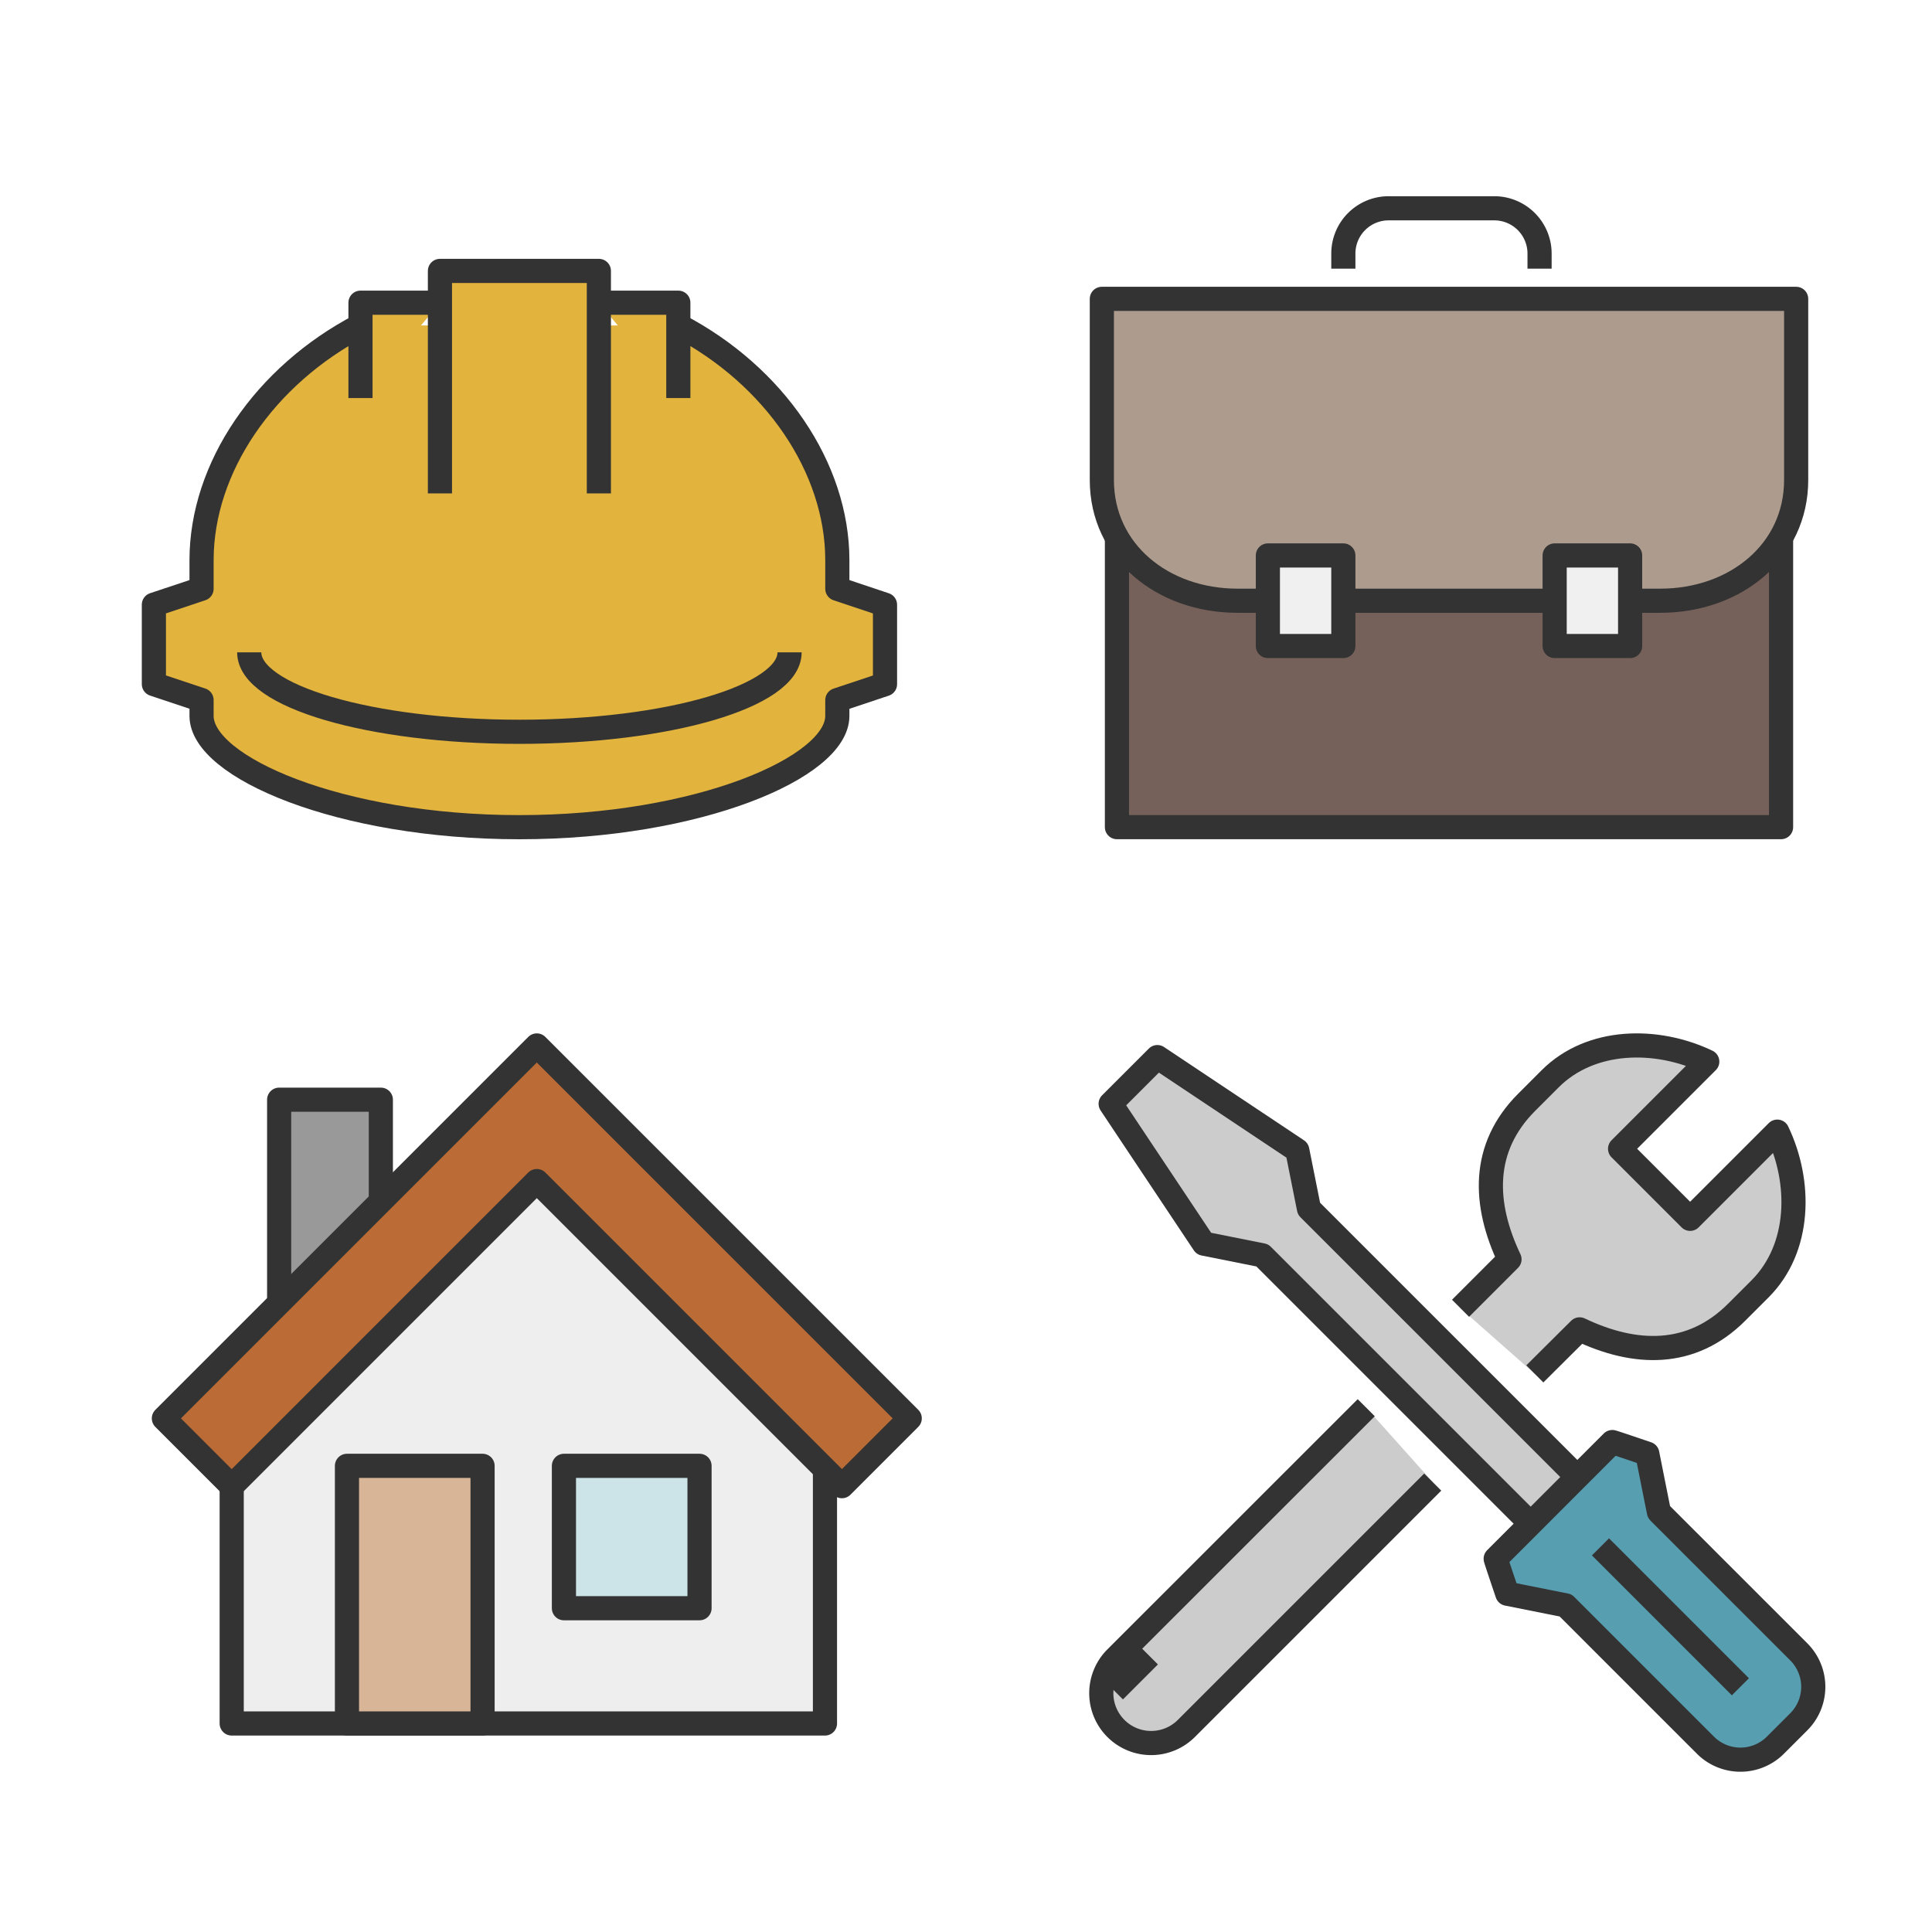 <svg xmlns="http://www.w3.org/2000/svg" xmlns:xlink="http://www.w3.org/1999/xlink" width="80" height="80" viewBox="0 0 80 80"><defs><clipPath id="a"><rect width="14.891" height="15.057" fill="#ccc" stroke="#333" stroke-linejoin="round" stroke-width="1"/></clipPath><clipPath id="c"><rect width="80" height="80"/></clipPath></defs><g id="b" clip-path="url(#c)"><g transform="translate(44.919 57.804)"><g transform="translate(0 0)" clip-path="url(#a)"><path d="M11.967.707,1.6,11.07A2.062,2.062,0,0,0,4.52,13.987l10.2-10.2" transform="translate(-0.313 -0.221)" fill="#ccc" stroke="#333" stroke-linejoin="round" stroke-width="1"/></g></g><g transform="translate(5.624 10.47)"><g transform="translate(0.748 0.748)"><path d="M9.555,4.432C5.58,6.508,2.974,10.32,2.974,14.152v1.183L1,15.993v3.29l1.974.658V20.6c0,2.123,5.729,4.607,13.161,4.607S29.3,22.721,29.3,20.6v-.656l1.974-.658v-3.29L29.3,15.335V14.152c0-3.832-2.605-7.644-6.581-9.72" transform="translate(-1 -2.173)" fill="#e2b33d" stroke="#333" stroke-linejoin="round" stroke-width="1"/><path d="M32.29,6.948V3H29" transform="translate(-10.574 -1.684)" fill="#e2b33d" stroke="#333" stroke-linejoin="round" stroke-width="1"/><path d="M14,6.948V3h3.29" transform="translate(-5.445 -1.684)" fill="#e2b33d" stroke="#333" stroke-linejoin="round" stroke-width="1"/><path d="M25.581,10.213V1H19v9.213" transform="translate(-7.155 -1)" fill="#e2b33d" stroke="#333" stroke-linejoin="round" stroke-width="1"/><path d="M29.375,25c0,1.817-5.009,3.29-11.187,3.29S7,26.817,7,25" transform="translate(-3.052 -9.206)" fill="#e2b33d" stroke="#333" stroke-linejoin="round" stroke-width="1"/></g></g><g transform="translate(45 8)"><path d="M29.5,23V34.875H2V23" transform="translate(-0.75 -8.625)" fill="#76615a" stroke="#333" stroke-linecap="round" stroke-linejoin="round" stroke-width="1"/><path d="M7.875,19.5H6.618C3.515,19.5,1,17.462,1,14.5V7H29.75v7.5c0,2.962-2.522,5-5.625,5h-1.25" transform="translate(-0.375 -2.625)" fill="#ad9c8e" stroke="#333" stroke-linecap="round" stroke-linejoin="round" stroke-width="1"/><line x1="8.75" transform="translate(10.625 16.875)" fill="none" stroke="#333" stroke-linecap="round" stroke-linejoin="round" stroke-width="1"/><path d="M25.125,3.5V2.875A1.875,1.875,0,0,0,23.25,1H18.875A1.875,1.875,0,0,0,17,2.875V3.5" transform="translate(-6.375 -0.375)" fill="none" stroke="#333" stroke-miterlimit="10" stroke-width="1"/><rect width="3.125" height="3.75" transform="translate(7.5 15)" fill="#f0f0f0" stroke="#333" stroke-linecap="round" stroke-linejoin="round" stroke-width="1"/><rect width="3.125" height="3.75" transform="translate(19.375 15)" fill="#f0f0f0" stroke="#333" stroke-linecap="round" stroke-linejoin="round" stroke-width="1"/></g><path d="M22.957,11.883l2.027-2.027C23.9,7.571,23.806,5.239,25.7,3.348l.966-.966c1.689-1.689,4.42-1.709,6.507-.713l-3.61,3.61,2.9,2.9,3.61-3.61c1,2.088.976,4.818-.713,6.508l-.966.966c-1.891,1.892-4.224,1.8-6.507.713L26.033,14.6" transform="translate(37.521 42.29)" fill="#ccc" stroke="#333" stroke-linejoin="round" stroke-width="1"/><line y1="1.448" x2="1.448" transform="translate(46.145 68.567)" fill="none" stroke="#333" stroke-linejoin="round" stroke-width="1"/><path d="M19.125,21.02,8.019,9.914,5.6,9.431,1.74,3.64,3.674,1.706,9.468,5.568l.483,2.415L21.057,19.088" transform="translate(44.25 42.066)" fill="#ccc" stroke="#333" stroke-linejoin="round" stroke-width="1"/><path d="M25.088,29.88l4.827-4.83c.009-.009,1.45.483,1.45.483s.479,2.411.483,2.415l5.788,5.787a2.048,2.048,0,0,1,0,2.9l-.965.965a2.049,2.049,0,0,1-2.9,0l-5.789-5.789s-2.413-.481-2.413-.481S25.079,29.889,25.088,29.88Z" transform="translate(36.846 34.663)" fill="#579eb0" stroke="#333" stroke-linejoin="round" stroke-width="1"/><line x2="5.794" y2="5.794" transform="translate(66.272 64.052)" fill="none" stroke="#333" stroke-linejoin="round" stroke-width="1"/><g transform="translate(6.786 43.29)"><path d="M13.211,8.211V4H9v8.423" transform="translate(-4.227 -1.754)" fill="#999" stroke="#333" stroke-linejoin="round" stroke-width="1"/><g transform="translate(0 0)"><path d="M30.566-14.958V-4.29H6v-9.956l12.631-12.54Z" transform="translate(-3.192 32.366)" fill="#eee" stroke="#333" stroke-linejoin="round" stroke-width="1"/><path d="M17.442,1,2,16.442l2.808,2.808L17.442,6.615,30.076,19.249l2.808-2.808Z" transform="translate(-2 -1)" fill="#ba6b36" stroke="#333" stroke-linejoin="round" stroke-width="1"/><rect width="5.615" height="10.669" transform="translate(7.581 17.407)" fill="#d9b597" stroke="#333" stroke-linejoin="round" stroke-width="1"/></g><rect width="5.615" height="5.896" transform="translate(16.565 17.407)" fill="#cce3e8" stroke="#333" stroke-linejoin="round" stroke-width="1"/></g></g></svg>